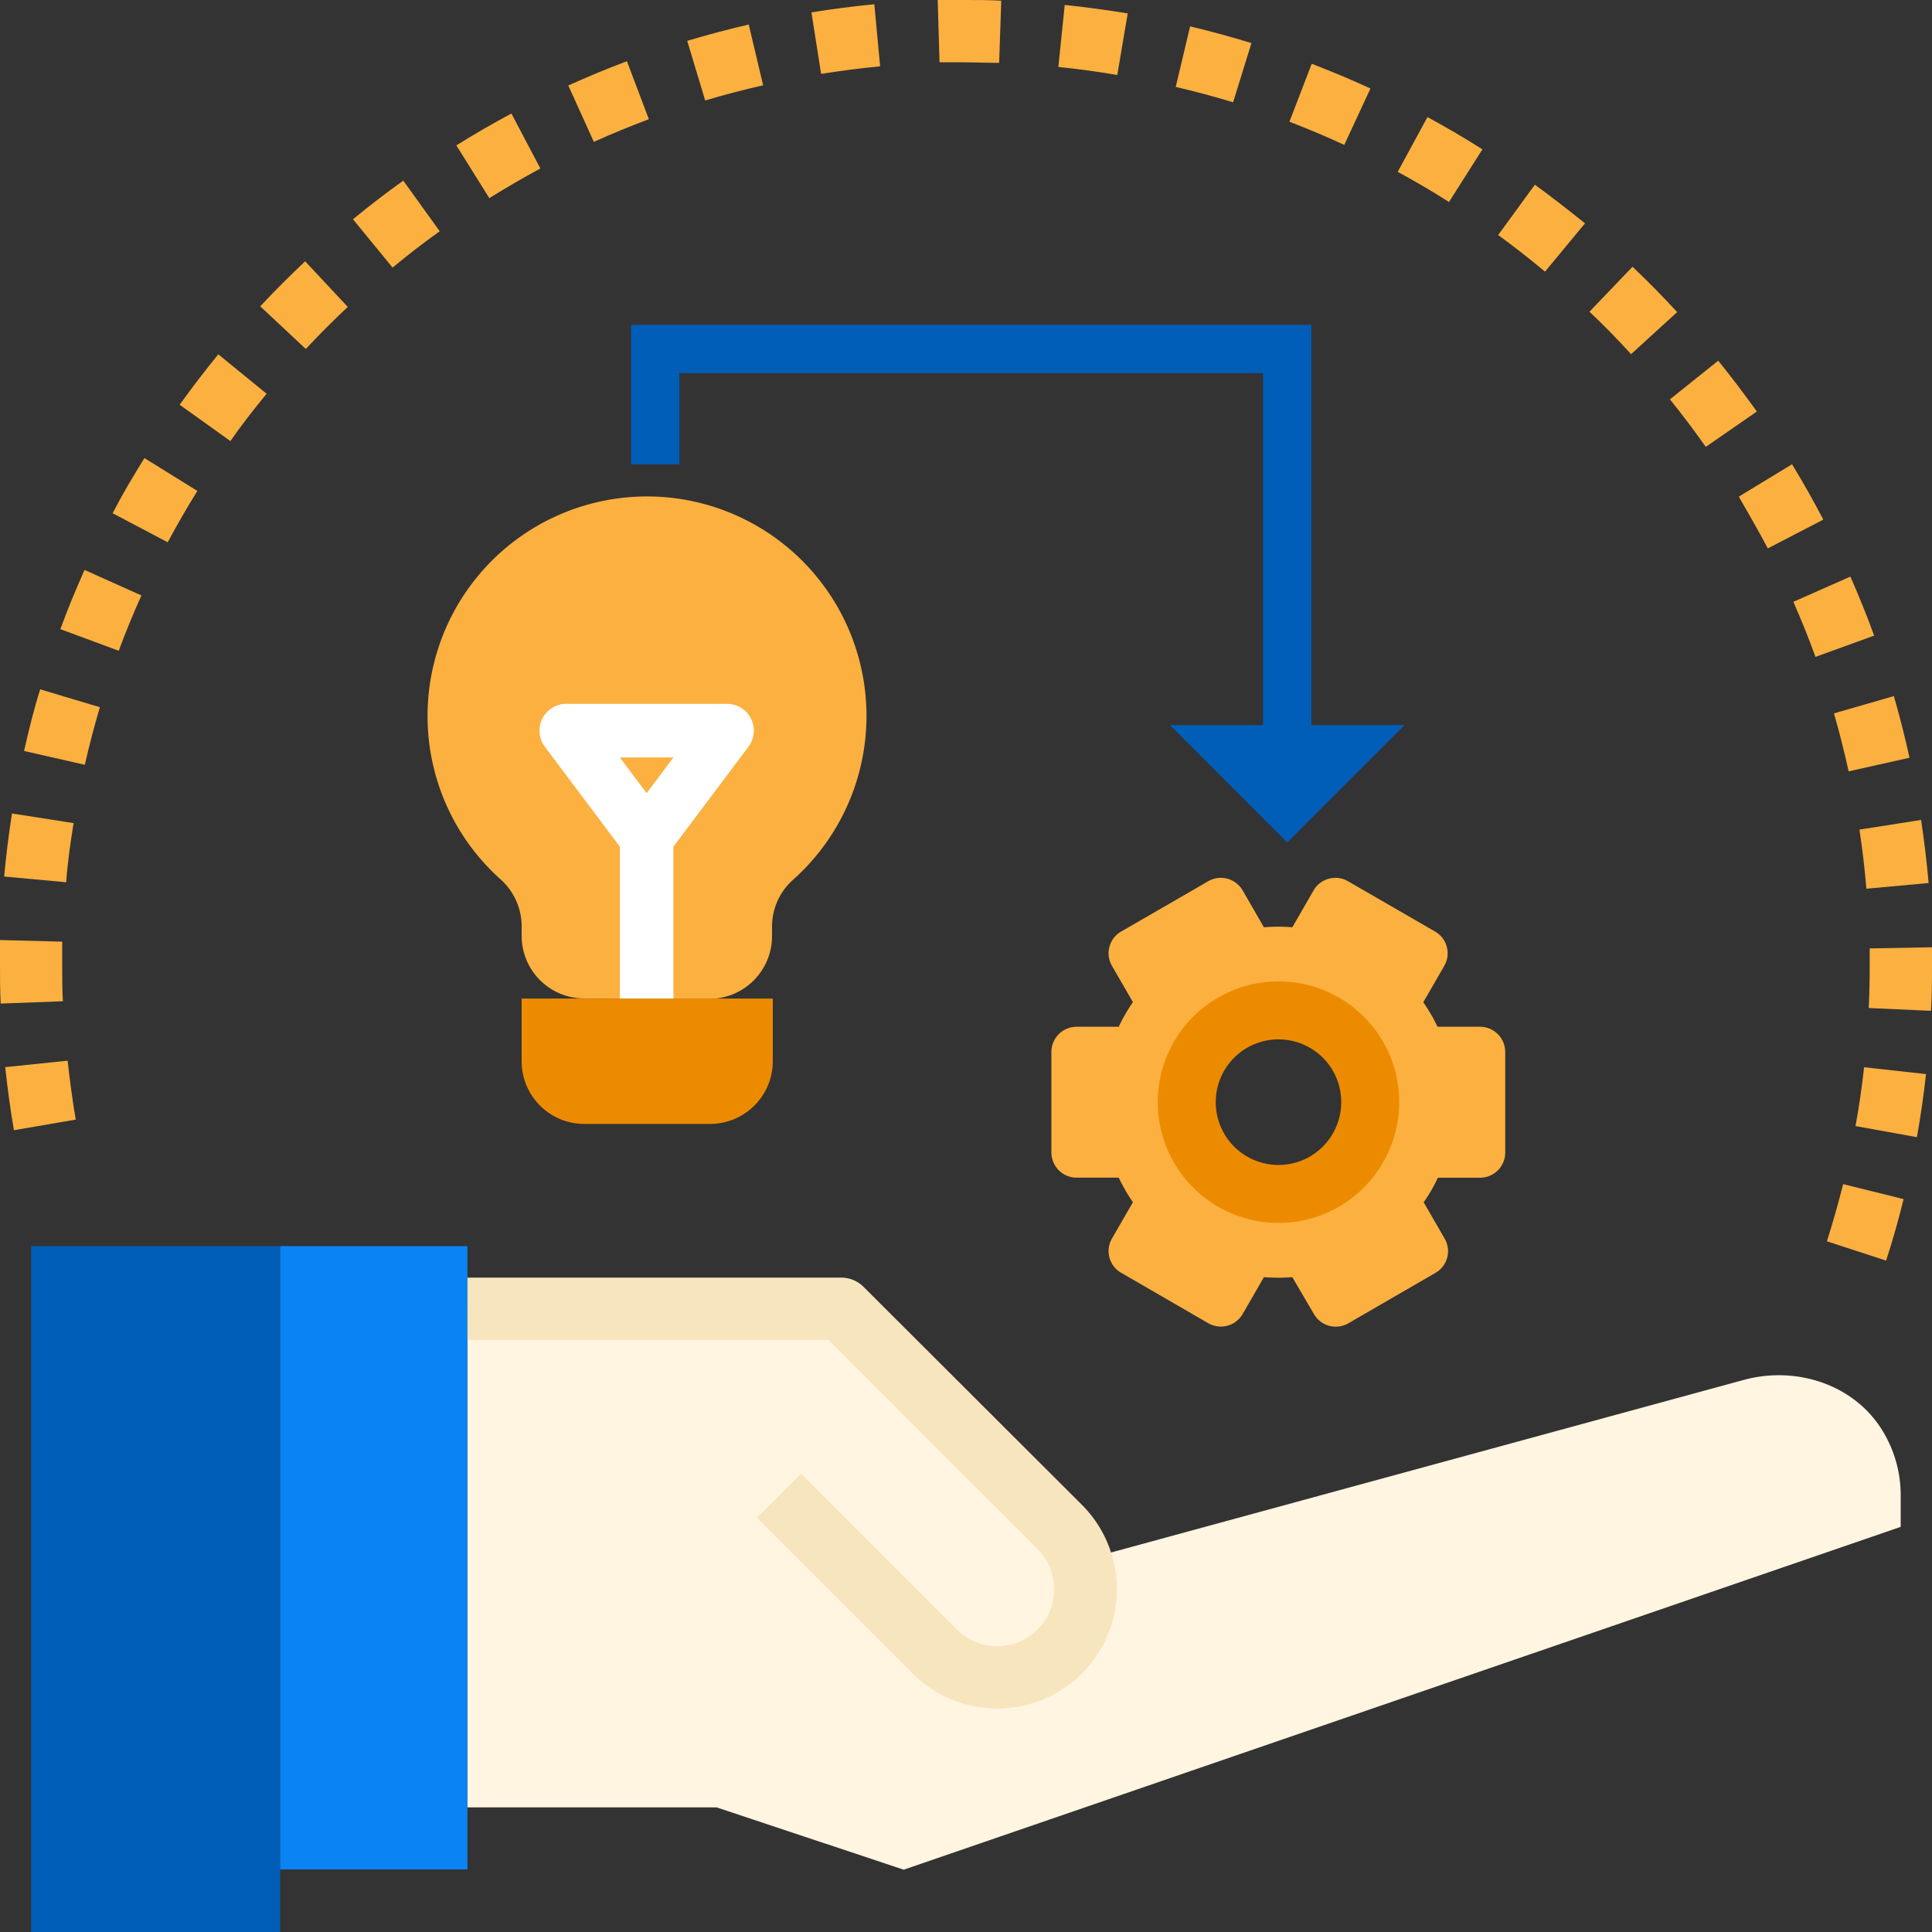 <svg id="Layer_1" data-name="Layer 1" xmlns="http://www.w3.org/2000/svg" viewBox="0 0 200 200"><rect x="0" y="0" width="200" height="200" fill="#333333" stroke="none"/><defs><style>.cls-1{fill:#fff5e0;}.cls-2{fill:#005eb8;}.cls-3{fill:#0a84f2;}.cls-4{fill:#f7e5be;}.cls-5{fill:#fbb040;}.cls-6{fill:#ed8b00;}.cls-7{fill:#fff;}.cls-8,.cls-9{fill:none;stroke-miterlimit:10;}.cls-8{stroke:#005eb8;stroke-width:5px;}.cls-9{stroke:#ed8b00;stroke-width:6px;}</style></defs><path class="cls-1" d="M112.9,161.29l67.61-18.44c5.34-1.46,11.28.4,14.25,5.07a12.77,12.77,0,0,1,2,6.92v3.22L93.55,193.55,74.19,187.1H48.39V135.48H87.1Z"/><path class="cls-2" d="M3.23,129H29v71H3.23Z"/><path class="cls-3" d="M29,129H48.39v64.52H29Z"/><path class="cls-4" d="M103.23,176.86a12.35,12.35,0,0,1-8.74-3.61L78.36,157.12l4.57-4.56,16.12,16.13a5.9,5.9,0,0,0,8.35-8.34L85.76,138.71H48.39v-6.45H87.1a3.26,3.26,0,0,1,2.28.94L112,155.78a12.35,12.35,0,0,1-8.73,21.08Z"/><path class="cls-5" d="M195.26,130.5l-6.14-2q.93-2.93,1.68-5.92l6.26,1.55c-.52,2.11-1.12,4.24-1.8,6.34Zm3.18-12.78-6.36-1.15c.37-2,.66-4,.89-6.09l6.41.71c-.24,2.19-.56,4.38-.94,6.53ZM1.44,117q-.55-3.22-.9-6.53L7,109.8c.22,2,.5,4.09.84,6.1Zm198.45-12.36-6.44-.29c.07-1.44.1-2.89.1-4.34,0-.61,0-1.22,0-1.83l6.45-.12c0,.65,0,1.3,0,2,0,1.55,0,3.1-.11,4.63ZM.07,103.89C0,102.6,0,101.3,0,100c0-.9,0-1.8,0-2.69l6.44.17q0,1.26,0,2.52c0,1.22,0,2.44.07,3.65ZM193.21,92q-.26-3.09-.72-6.12l6.38-1q.49,3.23.78,6.53ZM6.85,91.33.43,90.74c.2-2.18.47-4.37.81-6.53l6.38,1C7.29,87.23,7,89.27,6.85,91.33ZM191.37,79.85c-.44-2-.94-4-1.52-6l6.2-1.79c.61,2.09,1.15,4.23,1.62,6.38ZM8.78,79.17,2.49,77.74c.48-2.12,1-4.27,1.67-6.38l6.18,1.85Q9.47,76.15,8.78,79.17ZM187.94,68c-.7-1.93-1.47-3.83-2.29-5.7l5.9-2.61c.88,2,1.7,4,2.46,6.11ZM12.3,67.37,6.25,65.13C7,63.06,7.86,61,8.75,59l5.89,2.64q-1.26,2.8-2.34,5.7ZM183,56.77c-.95-1.81-2-3.61-3-5.36l5.51-3.35c1.14,1.87,2.23,3.8,3.24,5.73ZM17.35,56.13l-5.69-3c1-1.94,2.13-3.85,3.29-5.71l5.48,3.4q-1.62,2.61-3.08,5.34Zm159.23-9.87q-1.77-2.52-3.71-4.92l5-4c1.38,1.7,2.7,3.46,4,5.26Zm-152.73-.6L18.6,41.9c1.28-1.78,2.61-3.53,4-5.22l5,4.08C26.29,42.35,25,44,23.85,45.66Zm145-9c-1.39-1.51-2.82-3-4.31-4.39L169,27.61c1.59,1.52,3.15,3.1,4.62,4.7Zm-137.2-.54-4.71-4.41c1.51-1.62,3.08-3.18,4.65-4.66L36,31.77C34.53,33.15,33.07,34.61,31.65,36.13Zm128.29-8c-1.57-1.31-3.19-2.58-4.85-3.79l3.8-5.21c1.76,1.28,3.51,2.65,5.19,4ZM40.64,27.7l-4.1-5q2.53-2.09,5.21-4l3.77,5.24Q43,25.74,40.64,27.7ZM150,20.91q-2.59-1.65-5.31-3.12l3.08-5.67c1.94,1.05,3.85,2.17,5.69,3.34Zm-99.34-.39-3.42-5.47c1.85-1.16,3.77-2.26,5.7-3.3l3,5.69C54.15,18.41,52.37,19.44,50.64,20.52ZM139.16,15q-2.79-1.29-5.68-2.4l2.31-6c2,.77,4.08,1.64,6.08,2.56Zm-77.68-.3L58.83,8.85c2-.9,4-1.74,6.07-2.51l2.27,6q-2.88,1.08-5.69,2.34Zm66.17-4.11Q124.73,9.7,121.71,9l1.49-6.27c2.15.51,4.26,1.09,6.35,1.73ZM73,10.4,71.14,4.23c2.1-.63,4.24-1.2,6.37-1.69L79,8.83C77,9.28,75,9.81,73,10.4Zm42.66-2.64q-3-.51-6.1-.83l.66-6.42c2.2.23,4.4.53,6.52.88ZM85,7.65,84,1.28C86.15.93,88.35.65,90.51.44l.6,6.43c-2.06.19-4.09.46-6.11.78Zm18.43-1.14c-1.23,0-2.48-.06-3.71-.06-.83,0-1.64,0-2.46,0L97.07,0c1,0,2,0,2.94,0,1.21,0,2.43,0,3.64.07Z"/><path class="cls-5" d="M60.45,103.36A6.48,6.48,0,0,1,54,96.87v-1a6.53,6.53,0,0,0-2.18-4.84,22.64,22.64,0,0,1-7.56-16.91A22.72,22.72,0,1,1,82.1,91.07a6.49,6.49,0,0,0-2.18,4.84v1a6.49,6.49,0,0,1-6.49,6.49Z"/><path class="cls-6" d="M54,103.37h26v6.49a6.5,6.5,0,0,1-6.49,6.49h-13A6.49,6.49,0,0,1,54,109.86v-6.49Z"/><path class="cls-7" d="M77.74,74.39a2.77,2.77,0,0,0-2.48-1.53H58.62A2.78,2.78,0,0,0,56.4,77.3l7.77,10.35v15.72h5.54V87.65L77.48,77.3A2.78,2.78,0,0,0,77.74,74.39Zm-10.8,7.72-2.77-3.7h5.54Z"/><path class="cls-5" d="M153.17,106.29h-4.36a18.14,18.14,0,0,0-1.47-2.54l2.18-3.78a2.6,2.6,0,0,0-1-3.56l-9-5.2a2.61,2.61,0,0,0-3.56,1l-2.18,3.78a18,18,0,0,0-2.94,0l-2.18-3.78a2.61,2.61,0,0,0-3.56-1l-9,5.2a2.6,2.6,0,0,0-1,3.56l2.18,3.77a17.94,17.94,0,0,0-1.47,2.55h-4.36a2.61,2.61,0,0,0-2.61,2.6V119.3a2.61,2.61,0,0,0,2.61,2.61h4.36a17.83,17.83,0,0,0,1.47,2.54l-2.18,3.78a2.59,2.59,0,0,0,1,3.55l9,5.21a2.61,2.61,0,0,0,3.56-1l2.18-3.78a18,18,0,0,0,2.94,0L136,136a2.61,2.61,0,0,0,3.56,1l9-5.21a2.59,2.59,0,0,0,1-3.55l-2.18-3.78a17.3,17.3,0,0,0,1.47-2.54h4.36a2.61,2.61,0,0,0,2.61-2.61V108.89A2.61,2.61,0,0,0,153.17,106.29Zm-16.92,14.57a7.81,7.81,0,1,1,2.86-10.67A7.82,7.82,0,0,1,136.25,120.86Z"/><polyline class="cls-8" points="67.83 48.06 67.83 36.13 133.25 36.13 133.25 76.69"/><polygon class="cls-2" points="145.4 75.06 121.11 75.06 133.25 87.21 145.4 75.06"/><path class="cls-9" d="M137.09,122.33a9.5,9.5,0,1,1,3.48-13A9.52,9.52,0,0,1,137.09,122.33Z"/></svg>